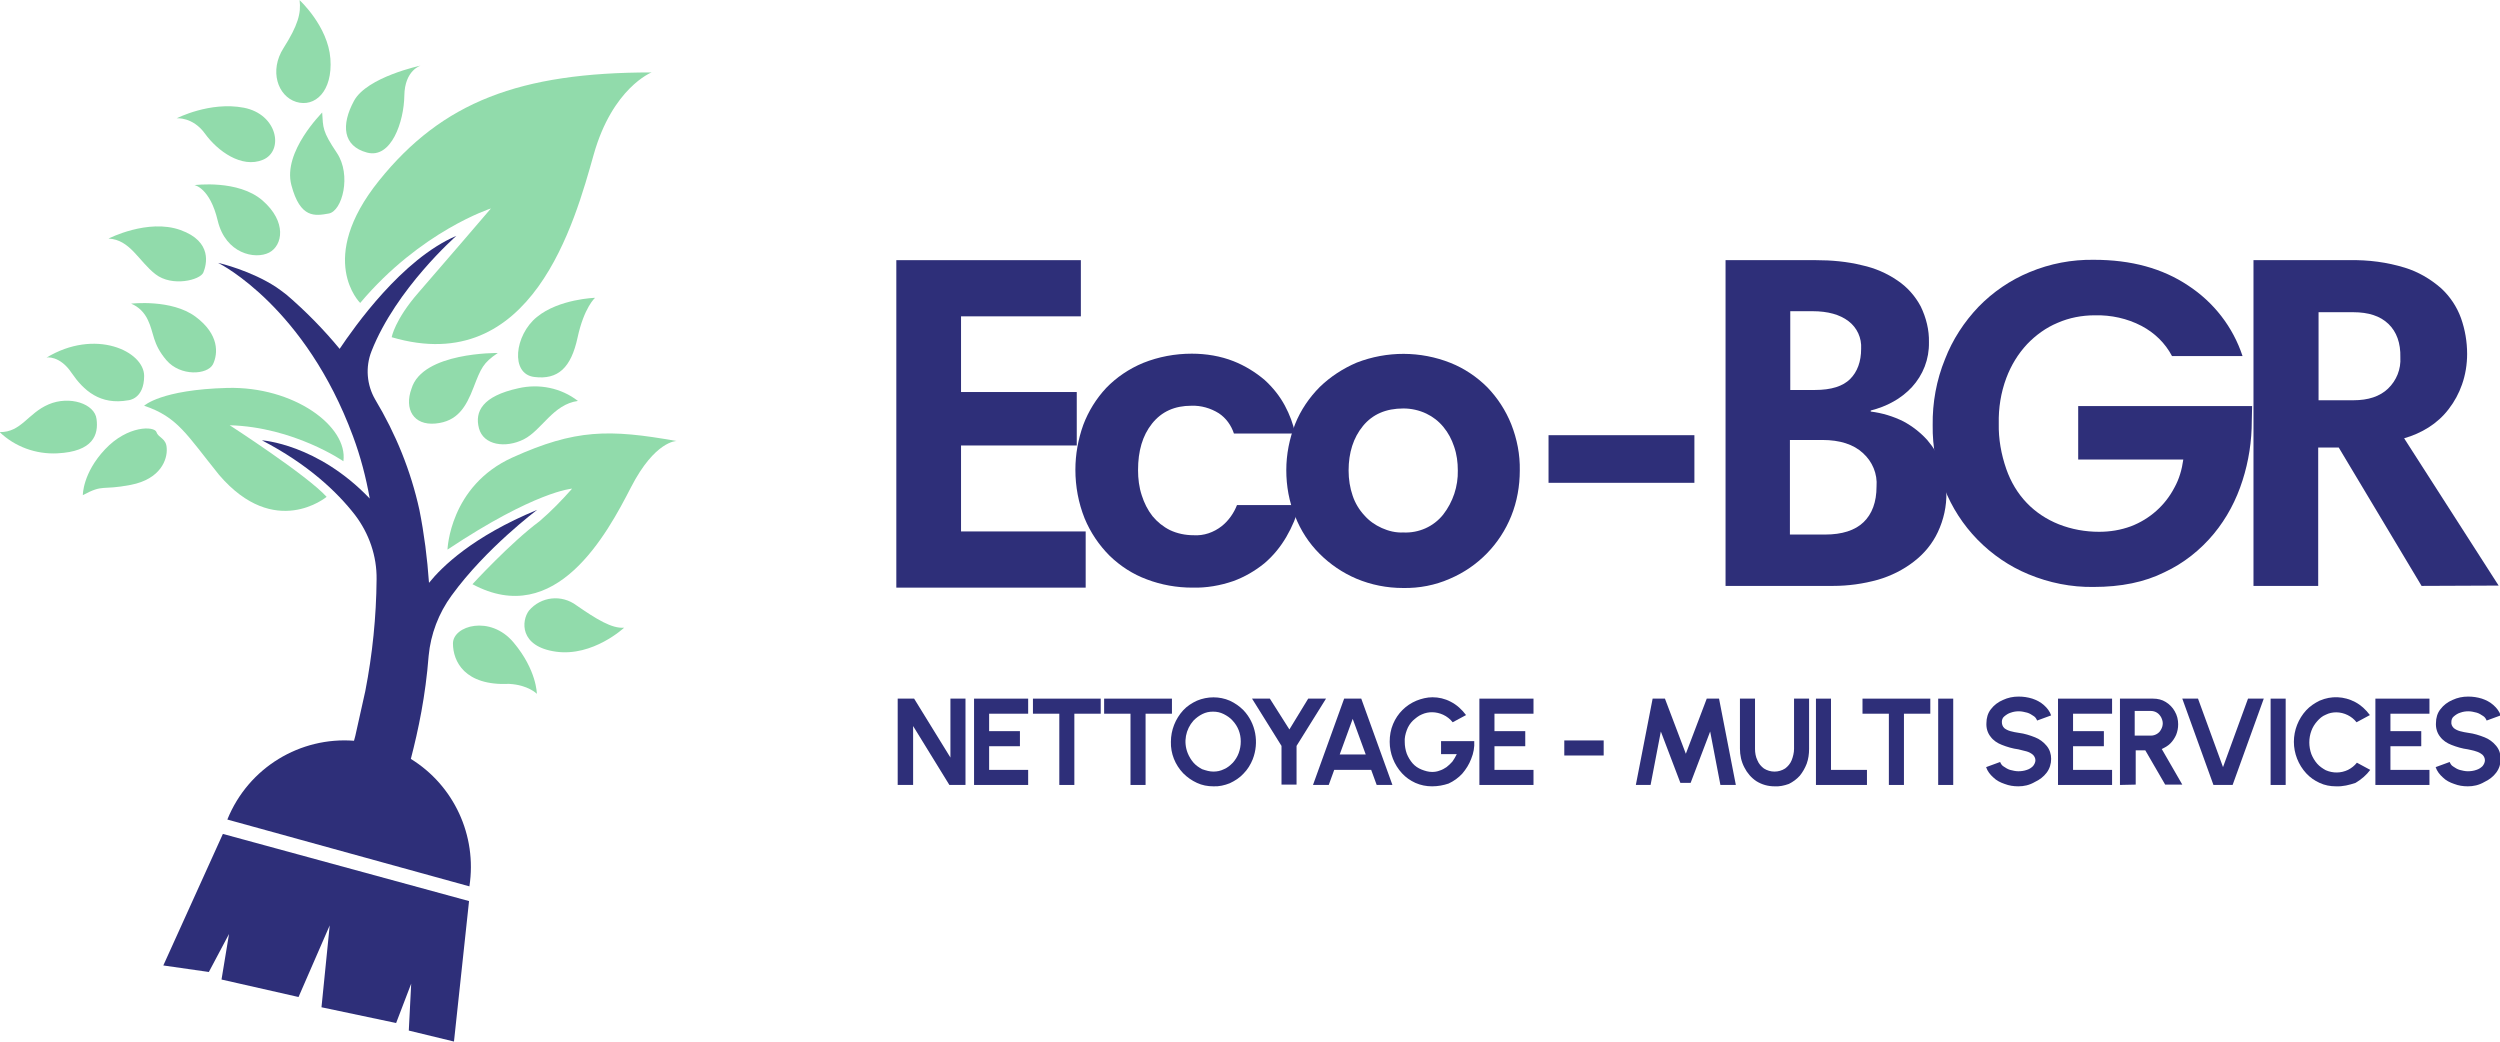 <?xml version="1.0" encoding="UTF-8"?>
<svg xmlns="http://www.w3.org/2000/svg" xmlns:xlink="http://www.w3.org/1999/xlink" width="300px" height="125px" viewBox="0 0 300 125" version="1.1">
<g id="surface1">
<path style=" stroke:none;fill-rule:nonzero;fill:rgb(18.039%,18.431%,47.451%);fill-opacity:1;" d="M 115.324 37.961 L 115.324 47.043 L 129.211 47.043 L 129.211 53.457 L 115.324 53.457 L 115.324 63.773 L 130.281 63.773 L 130.281 70.516 L 107.559 70.516 L 107.559 31.219 L 129.703 31.219 L 129.703 37.961 Z M 115.324 37.961 "/>
<path style=" stroke:none;fill-rule:nonzero;fill:rgb(18.039%,18.431%,47.451%);fill-opacity:1;" d="M 148.027 43.344 C 149.383 43.879 150.656 44.66 151.766 45.605 C 152.754 46.508 153.574 47.535 154.191 48.688 C 154.766 49.758 155.176 50.867 155.422 52.02 L 148.07 52.02 C 147.742 51.031 147.125 50.168 146.262 49.594 C 145.273 48.977 144.125 48.648 142.973 48.688 C 140.961 48.688 139.398 49.387 138.25 50.824 C 137.098 52.266 136.566 54.113 136.566 56.418 C 136.566 57.445 136.688 58.473 137.016 59.457 C 137.305 60.363 137.715 61.184 138.289 61.926 C 138.867 62.625 139.566 63.199 140.387 63.609 C 141.25 64.02 142.234 64.227 143.223 64.227 C 144.453 64.309 145.645 63.898 146.633 63.117 C 147.453 62.457 148.07 61.555 148.438 60.609 L 155.957 60.609 C 155.586 61.965 155.055 63.238 154.355 64.434 C 153.656 65.625 152.793 66.691 151.727 67.598 C 150.617 68.5 149.344 69.242 147.988 69.734 C 146.426 70.27 144.781 70.559 143.098 70.516 C 141.207 70.516 139.359 70.188 137.633 69.531 C 135.949 68.914 134.43 67.926 133.156 66.691 C 131.883 65.418 130.855 63.898 130.156 62.211 C 129.418 60.363 129.047 58.391 129.047 56.375 C 129.047 54.523 129.375 52.715 129.992 50.988 C 130.609 49.348 131.555 47.824 132.746 46.551 C 133.977 45.277 135.496 44.25 137.18 43.551 C 139.031 42.809 141.004 42.441 143.016 42.441 C 144.742 42.441 146.465 42.727 148.027 43.344 Z M 148.027 43.344 "/>
<path style=" stroke:none;fill-rule:nonzero;fill:rgb(18.039%,18.431%,47.451%);fill-opacity:1;" d="M 155.422 50.867 C 156.082 49.223 157.109 47.703 158.383 46.426 C 159.656 45.195 161.176 44.207 162.82 43.508 C 166.434 42.109 170.461 42.109 174.074 43.551 C 175.719 44.207 177.238 45.234 178.473 46.469 C 179.703 47.742 180.691 49.262 181.348 50.906 C 182.047 52.676 182.414 54.566 182.375 56.457 C 182.375 58.309 182.047 60.199 181.348 61.926 C 179.992 65.297 177.363 68.008 173.992 69.445 C 172.227 70.227 170.297 70.598 168.363 70.559 C 166.434 70.559 164.543 70.188 162.777 69.445 C 161.133 68.75 159.613 67.719 158.34 66.445 C 157.066 65.172 156.082 63.652 155.422 61.965 C 154.684 60.199 154.355 58.309 154.355 56.418 C 154.355 54.523 154.727 52.633 155.422 50.867 Z M 162.324 59.5 C 162.613 60.363 163.105 61.184 163.723 61.844 C 164.297 62.5 164.996 62.992 165.816 63.363 C 166.641 63.734 167.504 63.938 168.406 63.898 C 170.254 63.98 172.02 63.199 173.172 61.762 C 174.363 60.238 174.98 58.348 174.938 56.457 C 174.938 55.469 174.816 54.523 174.488 53.578 C 174.199 52.715 173.789 51.934 173.211 51.238 C 172.637 50.539 171.938 50.004 171.16 49.633 C 170.297 49.223 169.352 49.016 168.406 49.016 C 166.312 49.016 164.707 49.715 163.559 51.113 C 162.406 52.512 161.832 54.32 161.832 56.457 C 161.832 57.527 161.996 58.555 162.324 59.5 Z M 162.324 59.5 "/>
<path style=" stroke:none;fill-rule:nonzero;fill:rgb(18.039%,18.431%,47.451%);fill-opacity:1;" d="M 185.824 52.223 L 203.328 52.223 L 203.328 57.938 L 185.824 57.938 Z M 185.824 52.223 "/>
<path style=" stroke:none;fill-rule:nonzero;fill:rgb(18.039%,18.431%,47.451%);fill-opacity:1;" d="M 217.914 31.219 C 219.762 31.219 221.652 31.383 223.461 31.836 C 224.98 32.164 226.418 32.781 227.73 33.684 C 228.883 34.465 229.828 35.535 230.484 36.766 C 231.141 38.125 231.512 39.602 231.473 41.082 C 231.512 43.098 230.773 44.988 229.418 46.469 C 228.758 47.168 228.02 47.742 227.199 48.195 C 226.336 48.688 225.43 49.016 224.488 49.262 L 224.488 49.387 C 225.844 49.551 227.199 49.961 228.43 50.578 C 229.5 51.156 230.445 51.895 231.266 52.797 C 232.004 53.66 232.621 54.648 232.992 55.719 C 233.359 56.785 233.566 57.938 233.566 59.09 C 233.605 60.73 233.238 62.375 232.539 63.855 C 231.883 65.254 230.895 66.445 229.664 67.391 C 228.391 68.379 226.91 69.117 225.348 69.57 C 223.582 70.062 221.773 70.309 219.969 70.309 L 207.066 70.309 L 207.066 31.219 Z M 221.816 38.535 C 220.789 37.754 219.352 37.344 217.504 37.344 L 214.832 37.344 L 214.832 46.797 L 217.789 46.797 C 219.762 46.797 221.16 46.344 222.02 45.48 C 222.883 44.617 223.336 43.387 223.336 41.863 C 223.418 40.547 222.844 39.316 221.816 38.535 Z M 223.543 54.359 C 222.434 53.332 220.789 52.797 218.695 52.797 L 214.789 52.797 L 214.789 64.145 L 219.023 64.145 C 221.035 64.145 222.598 63.652 223.625 62.664 C 224.652 61.68 225.184 60.238 225.184 58.391 C 225.309 56.867 224.691 55.387 223.543 54.359 Z M 223.543 54.359 "/>
<path style=" stroke:none;fill-rule:nonzero;fill:rgb(18.039%,18.431%,47.451%);fill-opacity:1;" d="M 270.215 50.496 C 270.215 52.922 269.844 55.348 269.105 57.648 C 268.363 59.992 267.215 62.172 265.652 64.062 C 264.051 65.992 262.039 67.598 259.738 68.668 C 257.355 69.859 254.52 70.434 251.234 70.434 C 248.562 70.477 245.891 69.941 243.426 68.914 C 241.125 67.969 239.031 66.527 237.305 64.762 C 235.578 62.992 234.223 60.898 233.32 58.594 C 232.375 56.168 231.883 53.621 231.922 51.031 C 231.883 48.316 232.375 45.605 233.402 43.098 C 234.305 40.754 235.703 38.617 237.43 36.809 C 239.152 35.039 241.25 33.602 243.551 32.656 C 246.016 31.629 248.602 31.137 251.273 31.176 C 255.75 31.176 259.492 32.203 262.57 34.258 C 265.652 36.273 267.953 39.234 269.105 42.727 L 260.641 42.727 C 259.82 41.164 258.547 39.934 256.984 39.109 C 255.258 38.207 253.328 37.793 251.398 37.836 C 249.836 37.836 248.316 38.125 246.918 38.738 C 245.523 39.316 244.289 40.219 243.262 41.289 C 242.152 42.48 241.332 43.836 240.758 45.359 C 240.098 47.125 239.812 48.977 239.852 50.824 C 239.812 52.676 240.141 54.523 240.758 56.293 C 241.289 57.812 242.113 59.211 243.223 60.363 C 244.289 61.473 245.605 62.336 247.043 62.91 C 248.602 63.527 250.246 63.816 251.891 63.816 C 253.203 63.816 254.477 63.609 255.711 63.156 C 257.969 62.293 259.82 60.648 260.93 58.512 C 261.504 57.484 261.832 56.332 261.996 55.141 L 249.383 55.141 L 249.383 48.73 L 270.254 48.73 Z M 270.215 50.496 "/>
<path style=" stroke:none;fill-rule:nonzero;fill:rgb(18.039%,18.431%,47.451%);fill-opacity:1;" d="M 290.59 70.309 L 280.648 53.703 L 278.184 53.703 L 278.184 70.309 L 270.418 70.309 L 270.418 31.219 L 281.965 31.219 C 284.223 31.176 286.441 31.465 288.578 32.121 C 290.18 32.613 291.66 33.477 292.934 34.59 C 294 35.574 294.824 36.809 295.316 38.164 C 295.809 39.562 296.055 41 296.055 42.48 C 296.055 43.715 295.852 44.988 295.441 46.141 C 295.07 47.207 294.535 48.195 293.836 49.098 C 293.18 49.961 292.359 50.703 291.453 51.277 C 290.551 51.852 289.523 52.305 288.496 52.594 L 299.836 70.27 Z M 286.605 38.863 C 285.621 37.918 284.223 37.465 282.375 37.465 L 278.227 37.465 L 278.227 48.031 L 282.414 48.031 C 284.184 48.031 285.578 47.578 286.566 46.633 C 287.594 45.645 288.125 44.289 288.043 42.891 C 288.086 41.164 287.594 39.809 286.605 38.863 Z M 286.605 38.863 "/>
<path style=" stroke:none;fill-rule:nonzero;fill:rgb(18.039%,18.431%,47.451%);fill-opacity:1;" d="M 107.723 94.195 L 107.723 83.836 L 109.695 83.836 L 114.051 90.906 L 114.051 83.836 L 115.859 83.836 L 115.859 94.195 L 113.926 94.195 L 109.574 87.125 L 109.574 94.195 Z M 107.723 94.195 "/>
<path style=" stroke:none;fill-rule:nonzero;fill:rgb(18.039%,18.431%,47.451%);fill-opacity:1;" d="M 116.887 94.195 L 116.887 83.836 L 123.379 83.836 L 123.379 85.645 L 118.695 85.645 L 118.695 87.738 L 122.391 87.738 L 122.391 89.547 L 118.695 89.547 L 118.695 92.387 L 123.379 92.387 L 123.379 94.195 Z M 116.887 94.195 "/>
<path style=" stroke:none;fill-rule:nonzero;fill:rgb(18.039%,18.431%,47.451%);fill-opacity:1;" d="M 132.086 83.836 L 132.086 85.645 L 128.922 85.645 L 128.922 94.195 L 127.117 94.195 L 127.117 85.645 L 123.953 85.645 L 123.953 83.836 Z M 132.086 83.836 "/>
<path style=" stroke:none;fill-rule:nonzero;fill:rgb(18.039%,18.431%,47.451%);fill-opacity:1;" d="M 140.633 83.836 L 140.633 85.645 L 137.469 85.645 L 137.469 94.195 L 135.66 94.195 L 135.66 85.645 L 132.496 85.645 L 132.496 83.836 Z M 140.633 83.836 "/>
<path style=" stroke:none;fill-rule:nonzero;fill:rgb(18.039%,18.431%,47.451%);fill-opacity:1;" d="M 145.605 94.359 C 144.906 94.359 144.25 94.234 143.633 93.945 C 143.016 93.66 142.48 93.289 141.988 92.797 C 141.004 91.77 140.469 90.41 140.508 89.016 C 140.508 87.617 141.043 86.262 141.988 85.23 C 142.441 84.738 143.016 84.367 143.633 84.082 C 144.906 83.547 146.344 83.547 147.574 84.082 C 148.191 84.367 148.727 84.738 149.219 85.23 C 150.699 86.793 151.109 89.098 150.328 91.109 C 150.082 91.727 149.711 92.344 149.219 92.836 C 148.766 93.332 148.191 93.699 147.574 93.988 C 146.961 94.234 146.262 94.398 145.605 94.359 Z M 145.605 92.59 C 146.055 92.59 146.465 92.508 146.879 92.301 C 147.289 92.137 147.617 91.852 147.945 91.523 C 148.234 91.191 148.48 90.824 148.645 90.371 C 148.809 89.918 148.891 89.465 148.891 88.973 C 148.891 88.027 148.562 87.164 147.906 86.465 C 147.617 86.137 147.246 85.891 146.836 85.684 C 146.426 85.48 146.016 85.398 145.562 85.398 C 145.109 85.398 144.699 85.48 144.289 85.684 C 143.879 85.891 143.551 86.137 143.223 86.465 C 142.277 87.535 141.988 89.016 142.523 90.371 C 142.688 90.781 142.934 91.191 143.223 91.523 C 143.508 91.852 143.879 92.098 144.25 92.301 C 144.742 92.469 145.152 92.59 145.605 92.59 Z M 145.605 92.59 "/>
<path style=" stroke:none;fill-rule:nonzero;fill:rgb(18.039%,18.431%,47.451%);fill-opacity:1;" d="M 156.984 83.836 L 159.121 83.836 L 155.586 89.508 L 155.586 94.152 L 153.781 94.152 L 153.781 89.508 L 150.246 83.836 L 152.383 83.836 L 154.727 87.535 Z M 156.984 83.836 "/>
<path style=" stroke:none;fill-rule:nonzero;fill:rgb(18.039%,18.431%,47.451%);fill-opacity:1;" d="M 161.297 83.836 L 163.352 83.836 L 167.09 94.195 L 165.203 94.195 L 164.543 92.387 L 160.105 92.387 L 159.449 94.195 L 157.559 94.195 Z M 160.766 90.535 L 163.887 90.535 L 162.324 86.262 Z M 160.766 90.535 "/>
<path style=" stroke:none;fill-rule:nonzero;fill:rgb(18.039%,18.431%,47.451%);fill-opacity:1;" d="M 171.855 94.359 C 171.16 94.359 170.5 94.234 169.844 93.945 C 169.227 93.66 168.695 93.289 168.242 92.797 C 167.297 91.77 166.762 90.41 166.762 89.016 C 166.762 88.273 166.887 87.535 167.172 86.875 C 167.707 85.602 168.695 84.617 169.969 84.082 C 170.582 83.836 171.242 83.672 171.898 83.672 C 172.637 83.672 173.379 83.836 174.074 84.203 C 174.816 84.574 175.43 85.148 175.926 85.809 L 174.32 86.672 C 174.035 86.301 173.625 85.973 173.172 85.766 C 172.352 85.398 171.445 85.355 170.625 85.727 C 170.215 85.891 169.887 86.176 169.555 86.465 C 169.227 86.793 168.98 87.164 168.816 87.617 C 168.652 88.07 168.527 88.562 168.57 89.055 C 168.57 89.508 168.652 90 168.816 90.453 C 168.98 90.863 169.227 91.273 169.516 91.605 C 169.805 91.934 170.172 92.18 170.582 92.344 C 170.996 92.508 171.406 92.633 171.855 92.633 C 172.145 92.633 172.473 92.59 172.762 92.469 C 173.047 92.387 173.336 92.219 173.582 92.055 C 173.828 91.852 174.074 91.645 174.281 91.398 C 174.488 91.109 174.652 90.824 174.816 90.492 L 172.926 90.492 L 172.926 88.934 L 176.91 88.934 C 176.953 89.672 176.828 90.371 176.539 91.07 C 176.293 91.727 175.926 92.301 175.473 92.836 C 175.02 93.332 174.445 93.742 173.828 94.027 C 173.211 94.234 172.555 94.359 171.855 94.359 Z M 171.855 94.359 "/>
<path style=" stroke:none;fill-rule:nonzero;fill:rgb(18.039%,18.431%,47.451%);fill-opacity:1;" d="M 177.527 94.195 L 177.527 83.836 L 184.02 83.836 L 184.02 85.645 L 179.336 85.645 L 179.336 87.738 L 183.031 87.738 L 183.031 89.547 L 179.336 89.547 L 179.336 92.387 L 184.02 92.387 L 184.02 94.195 Z M 177.527 94.195 "/>
<path style=" stroke:none;fill-rule:nonzero;fill:rgb(18.039%,18.431%,47.451%);fill-opacity:1;" d="M 187.715 88.852 L 192.441 88.852 L 192.441 90.66 L 187.715 90.66 Z M 187.715 88.852 "/>
<path style=" stroke:none;fill-rule:nonzero;fill:rgb(18.039%,18.431%,47.451%);fill-opacity:1;" d="M 196.301 94.195 L 198.316 83.836 L 199.793 83.836 L 202.301 90.453 L 204.809 83.836 L 206.285 83.836 L 208.301 94.195 L 206.449 94.195 L 205.219 87.781 L 202.875 93.945 L 201.645 93.945 L 199.301 87.781 L 198.07 94.195 Z M 196.301 94.195 "/>
<path style=" stroke:none;fill-rule:nonzero;fill:rgb(18.039%,18.431%,47.451%);fill-opacity:1;" d="M 212.941 94.359 C 212.16 94.359 211.422 94.152 210.766 93.742 C 210.148 93.332 209.656 92.754 209.328 92.098 C 208.957 91.398 208.793 90.617 208.793 89.836 L 208.793 83.836 L 210.602 83.836 L 210.602 89.879 C 210.602 90.328 210.684 90.824 210.887 91.234 C 211.051 91.645 211.34 91.973 211.668 92.219 C 212.449 92.715 213.434 92.715 214.215 92.219 C 214.543 91.973 214.832 91.645 214.996 91.234 C 215.16 90.824 215.285 90.328 215.285 89.879 L 215.285 83.836 L 217.09 83.836 L 217.09 89.879 C 217.09 90.492 217.008 91.07 216.805 91.645 C 216.598 92.18 216.312 92.672 215.98 93.082 C 215.613 93.496 215.16 93.824 214.668 94.07 C 214.094 94.277 213.516 94.398 212.941 94.359 Z M 212.941 94.359 "/>
<path style=" stroke:none;fill-rule:nonzero;fill:rgb(18.039%,18.431%,47.451%);fill-opacity:1;" d="M 217.914 94.195 L 217.914 83.836 L 219.719 83.836 L 219.719 92.387 L 224.035 92.387 L 224.035 94.195 Z M 217.914 94.195 "/>
<path style=" stroke:none;fill-rule:nonzero;fill:rgb(18.039%,18.431%,47.451%);fill-opacity:1;" d="M 231.637 83.836 L 231.637 85.645 L 228.473 85.645 L 228.473 94.195 L 226.664 94.195 L 226.664 85.645 L 223.5 85.645 L 223.5 83.836 Z M 231.637 83.836 "/>
<path style=" stroke:none;fill-rule:nonzero;fill:rgb(18.039%,18.431%,47.451%);fill-opacity:1;" d="M 232.582 94.195 L 232.582 83.836 L 234.387 83.836 L 234.387 94.195 Z M 232.582 94.195 "/>
<path style=" stroke:none;fill-rule:nonzero;fill:rgb(18.039%,18.431%,47.451%);fill-opacity:1;" d="M 242.195 94.359 C 241.617 94.359 241.086 94.277 240.551 94.07 C 240.059 93.906 239.566 93.66 239.195 93.289 C 238.824 92.961 238.496 92.551 238.332 92.055 L 240.016 91.438 C 240.098 91.645 240.223 91.852 240.426 91.973 C 240.672 92.137 240.922 92.301 241.207 92.387 C 241.535 92.469 241.867 92.551 242.195 92.551 C 242.523 92.551 242.891 92.508 243.223 92.387 C 243.508 92.301 243.754 92.137 243.961 91.934 C 244.125 91.727 244.25 91.48 244.25 91.234 C 244.25 90.988 244.125 90.742 243.961 90.578 C 243.715 90.371 243.469 90.246 243.18 90.164 C 242.852 90.082 242.523 90 242.195 89.918 C 241.535 89.836 240.84 89.629 240.223 89.383 C 239.688 89.18 239.195 88.852 238.867 88.398 C 238.496 87.945 238.332 87.328 238.371 86.754 C 238.371 86.176 238.539 85.562 238.906 85.109 C 239.277 84.617 239.77 84.246 240.344 84 C 240.961 83.711 241.578 83.59 242.234 83.59 C 242.809 83.59 243.344 83.672 243.879 83.836 C 244.371 84 244.863 84.246 245.273 84.617 C 245.645 84.945 245.973 85.355 246.137 85.848 L 244.453 86.465 C 244.371 86.262 244.25 86.055 244.043 85.93 C 243.797 85.766 243.551 85.602 243.262 85.52 C 242.934 85.438 242.605 85.355 242.277 85.355 C 241.949 85.355 241.617 85.398 241.289 85.52 C 241.004 85.602 240.758 85.766 240.508 85.973 C 240.305 86.137 240.223 86.383 240.223 86.629 C 240.223 86.918 240.305 87.164 240.508 87.371 C 240.715 87.535 240.961 87.656 241.25 87.738 C 241.578 87.82 241.906 87.902 242.277 87.945 C 242.934 88.027 243.59 88.234 244.207 88.48 C 244.742 88.684 245.234 89.055 245.605 89.508 C 245.973 89.961 246.137 90.492 246.137 91.07 C 246.137 91.645 245.973 92.219 245.605 92.715 C 245.234 93.207 244.742 93.578 244.207 93.824 C 243.508 94.234 242.852 94.359 242.195 94.359 Z M 242.195 94.359 "/>
<path style=" stroke:none;fill-rule:nonzero;fill:rgb(18.039%,18.431%,47.451%);fill-opacity:1;" d="M 246.961 94.195 L 246.961 83.836 L 253.449 83.836 L 253.449 85.645 L 248.766 85.645 L 248.766 87.738 L 252.465 87.738 L 252.465 89.547 L 248.766 89.547 L 248.766 92.387 L 253.449 92.387 L 253.449 94.195 Z M 246.961 94.195 "/>
<path style=" stroke:none;fill-rule:nonzero;fill:rgb(18.039%,18.431%,47.451%);fill-opacity:1;" d="M 254.395 94.195 L 254.395 83.836 L 258.383 83.836 C 258.914 83.836 259.449 83.957 259.902 84.246 C 260.352 84.535 260.723 84.902 260.969 85.355 C 261.258 85.848 261.379 86.383 261.379 86.918 C 261.379 87.371 261.297 87.781 261.133 88.191 C 260.969 88.562 260.723 88.934 260.434 89.219 C 260.148 89.508 259.777 89.715 259.41 89.879 L 261.875 94.152 L 259.82 94.152 L 257.438 90.043 L 256.285 90.043 L 256.285 94.152 Z M 256.164 88.273 L 258.133 88.273 C 258.383 88.273 258.629 88.191 258.832 88.07 C 259.039 87.945 259.203 87.781 259.328 87.535 C 259.449 87.328 259.531 87.082 259.531 86.793 C 259.531 86.547 259.449 86.301 259.328 86.055 C 259.203 85.848 259.039 85.645 258.832 85.52 C 258.629 85.398 258.383 85.316 258.133 85.316 L 256.164 85.316 Z M 256.164 88.273 "/>
<path style=" stroke:none;fill-rule:nonzero;fill:rgb(18.039%,18.431%,47.451%);fill-opacity:1;" d="M 265.613 94.195 L 261.875 83.836 L 263.762 83.836 L 266.762 92.055 L 269.762 83.836 L 271.652 83.836 L 267.914 94.195 Z M 265.613 94.195 "/>
<path style=" stroke:none;fill-rule:nonzero;fill:rgb(18.039%,18.431%,47.451%);fill-opacity:1;" d="M 272.473 94.195 L 272.473 83.836 L 274.281 83.836 L 274.281 94.195 Z M 272.473 94.195 "/>
<path style=" stroke:none;fill-rule:nonzero;fill:rgb(18.039%,18.431%,47.451%);fill-opacity:1;" d="M 280.32 94.359 C 279.621 94.359 278.965 94.234 278.348 93.945 C 277.73 93.66 277.199 93.289 276.746 92.797 C 275.801 91.77 275.266 90.41 275.266 89.016 C 275.266 87.617 275.801 86.262 276.746 85.23 C 277.199 84.738 277.773 84.367 278.348 84.082 C 279.746 83.465 281.305 83.547 282.621 84.246 C 283.32 84.617 283.895 85.148 284.387 85.809 L 282.785 86.672 C 282.496 86.301 282.129 86.012 281.719 85.809 C 281.305 85.602 280.812 85.48 280.363 85.48 C 279.91 85.48 279.5 85.562 279.09 85.766 C 278.676 85.93 278.348 86.219 278.062 86.547 C 277.773 86.875 277.527 87.246 277.363 87.699 C 277.199 88.152 277.117 88.602 277.117 89.098 C 277.117 89.547 277.199 90.043 277.363 90.492 C 277.527 90.906 277.773 91.316 278.062 91.645 C 278.348 91.973 278.719 92.219 279.09 92.426 C 279.949 92.797 280.895 92.797 281.758 92.387 C 282.168 92.18 282.539 91.891 282.828 91.523 L 284.43 92.387 C 283.977 93 283.359 93.535 282.664 93.945 C 281.922 94.195 281.141 94.398 280.32 94.359 Z M 280.32 94.359 "/>
<path style=" stroke:none;fill-rule:nonzero;fill:rgb(18.039%,18.431%,47.451%);fill-opacity:1;" d="M 285.047 94.195 L 285.047 83.836 L 291.535 83.836 L 291.535 85.645 L 286.852 85.645 L 286.852 87.738 L 290.551 87.738 L 290.551 89.547 L 286.852 89.547 L 286.852 92.387 L 291.535 92.387 L 291.535 94.195 Z M 285.047 94.195 "/>
<path style=" stroke:none;fill-rule:nonzero;fill:rgb(18.039%,18.431%,47.451%);fill-opacity:1;" d="M 296.137 94.359 C 295.562 94.359 295.027 94.277 294.496 94.07 C 294 93.906 293.508 93.66 293.141 93.289 C 292.77 92.961 292.441 92.551 292.277 92.055 L 293.961 91.438 C 294.043 91.645 294.164 91.852 294.371 91.973 C 294.617 92.137 294.863 92.301 295.152 92.387 C 295.48 92.469 295.809 92.551 296.137 92.551 C 296.465 92.551 296.836 92.508 297.164 92.387 C 297.453 92.301 297.699 92.137 297.906 91.934 C 298.07 91.727 298.191 91.48 298.191 91.234 C 298.191 90.988 298.07 90.742 297.906 90.578 C 297.656 90.371 297.41 90.246 297.125 90.164 C 296.797 90.043 296.465 90 296.137 89.918 C 295.48 89.836 294.781 89.629 294.164 89.383 C 293.633 89.18 293.141 88.852 292.809 88.398 C 292.441 87.945 292.277 87.328 292.316 86.754 C 292.316 86.176 292.48 85.562 292.852 85.109 C 293.223 84.617 293.715 84.246 294.289 84 C 294.906 83.711 295.523 83.59 296.18 83.59 C 296.754 83.59 297.289 83.672 297.824 83.836 C 298.316 84 298.809 84.246 299.219 84.617 C 299.59 84.945 299.918 85.355 300.082 85.848 L 298.398 86.465 C 298.316 86.262 298.191 86.055 297.988 85.93 C 297.742 85.766 297.492 85.602 297.207 85.52 C 296.879 85.438 296.551 85.355 296.219 85.355 C 295.891 85.355 295.562 85.398 295.234 85.52 C 294.945 85.602 294.699 85.766 294.453 85.973 C 294.25 86.137 294.164 86.383 294.164 86.629 C 294.125 86.918 294.25 87.164 294.453 87.371 C 294.66 87.535 294.906 87.656 295.191 87.738 C 295.523 87.82 295.852 87.902 296.219 87.945 C 296.879 88.027 297.535 88.234 298.152 88.48 C 298.684 88.684 299.18 89.055 299.547 89.508 C 299.918 89.961 300.082 90.492 300.082 91.07 C 300.082 91.645 299.918 92.219 299.547 92.715 C 299.18 93.207 298.684 93.578 298.152 93.824 C 297.453 94.234 296.797 94.359 296.137 94.359 Z M 296.137 94.359 "/>
<path style=" stroke:none;fill-rule:nonzero;fill:rgb(56.863%,85.882%,67.059%);fill-opacity:1;" d="M 27.566 51.031 C 35.25 51.238 41.207 55.348 41.207 55.348 C 41.781 51.156 35.25 46.344 27.281 46.551 C 19.309 46.758 17.297 48.688 17.297 48.688 C 21.324 50.043 22.352 52.102 26.293 56.992 C 32.992 64.801 39.195 59.621 39.195 59.621 C 36.852 57.031 27.566 51.031 27.566 51.031 Z M 27.566 51.031 "/>
<path style=" stroke:none;fill-rule:nonzero;fill:rgb(56.863%,85.882%,67.059%);fill-opacity:1;" d="M 20.008 53.828 C 19.969 52.551 19.023 52.594 18.777 51.852 C 18.527 51.113 15.324 51.031 12.613 53.91 C 9.902 56.785 9.941 59.418 9.941 59.418 C 12.488 58.059 12.078 58.883 15.695 58.184 C 19.309 57.484 20.09 55.102 20.008 53.828 Z M 20.008 53.828 "/>
<path style=" stroke:none;fill-rule:nonzero;fill:rgb(56.863%,85.882%,67.059%);fill-opacity:1;" d="M 11.586 50.293 C 11.379 48.441 8.34 47.453 5.836 48.523 C 3.328 49.594 2.547 51.895 -0.043 51.852 C 1.809 53.621 4.312 54.523 6.859 54.402 C 11.215 54.195 11.832 52.141 11.586 50.293 Z M 11.586 50.293 "/>
<path style=" stroke:none;fill-rule:nonzero;fill:rgb(56.863%,85.882%,67.059%);fill-opacity:1;" d="M 8.586 44.742 C 10.023 46.84 11.996 48.648 15.406 48.031 C 15.406 48.031 17.297 47.906 17.297 45.113 C 17.297 42.152 11.422 39.355 5.547 42.934 C 5.547 42.852 7.191 42.645 8.586 44.742 Z M 8.586 44.742 "/>
<path style=" stroke:none;fill-rule:nonzero;fill:rgb(56.863%,85.882%,67.059%);fill-opacity:1;" d="M 25.555 43.715 C 26.172 42.441 26.336 40.137 23.461 38 C 20.582 35.863 15.734 36.438 15.734 36.438 C 16.641 36.809 17.336 37.508 17.75 38.41 C 18.488 39.934 18.281 41.246 19.969 43.223 C 21.652 45.195 24.898 44.988 25.555 43.715 Z M 25.555 43.715 "/>
<path style=" stroke:none;fill-rule:nonzero;fill:rgb(56.863%,85.882%,67.059%);fill-opacity:1;" d="M 18.652 32.902 C 20.664 34.465 24.035 33.602 24.402 32.699 C 24.773 31.793 25.555 28.996 21.652 27.602 C 17.75 26.203 13.023 28.629 13.023 28.629 C 15.613 28.75 16.641 31.34 18.652 32.902 Z M 18.652 32.902 "/>
<path style=" stroke:none;fill-rule:nonzero;fill:rgb(56.863%,85.882%,67.059%);fill-opacity:1;" d="M 32.293 30.312 C 33.938 29.449 34.43 26.613 31.512 24.066 C 28.594 21.516 23.336 22.215 23.336 22.215 C 23.336 22.215 25.184 22.504 26.129 26.488 C 27.074 30.438 30.609 31.176 32.293 30.312 Z M 32.293 30.312 "/>
<path style=" stroke:none;fill-rule:nonzero;fill:rgb(56.863%,85.882%,67.059%);fill-opacity:1;" d="M 34.965 22.215 C 36.031 26.242 37.797 25.914 39.441 25.625 C 41.086 25.34 42.195 20.98 40.426 18.352 C 38.66 15.719 38.785 15.352 38.66 13.5 C 38.703 13.5 33.895 18.188 34.965 22.215 Z M 34.965 22.215 "/>
<path style=" stroke:none;fill-rule:nonzero;fill:rgb(56.863%,85.882%,67.059%);fill-opacity:1;" d="M 24.609 16.051 C 26.09 18.105 29.004 20.242 31.555 19.172 C 34.102 18.105 33.32 13.707 29.254 12.926 C 25.184 12.145 21.199 14.199 21.199 14.199 C 21.199 14.199 23.129 13.992 24.609 16.051 Z M 24.609 16.051 "/>
<path style=" stroke:none;fill-rule:nonzero;fill:rgb(56.863%,85.882%,67.059%);fill-opacity:1;" d="M 35.539 12.227 C 37.797 12.926 39.934 10.953 39.648 7.047 C 39.359 3.141 35.949 0.016 35.949 0.016 C 36.156 1.578 35.742 3.059 34.02 5.773 C 32.293 8.484 33.32 11.527 35.539 12.227 Z M 35.539 12.227 "/>
<path style=" stroke:none;fill-rule:nonzero;fill:rgb(56.863%,85.882%,67.059%);fill-opacity:1;" d="M 44.043 18.309 C 46.961 19.09 48.48 14.57 48.52 11.484 C 48.562 8.402 50.492 7.867 50.492 7.867 C 50.492 7.867 44.043 9.227 42.48 12.102 C 40.922 14.98 41.125 17.527 44.043 18.309 Z M 44.043 18.309 "/>
<path style=" stroke:none;fill-rule:nonzero;fill:rgb(56.863%,85.882%,67.059%);fill-opacity:1;" d="M 43.223 36.355 C 50.492 27.723 58.914 25.012 58.914 25.012 C 58.914 25.012 53.039 31.875 50.207 35.121 C 47.371 38.371 47 40.465 47 40.465 C 63.887 45.441 68.98 26.574 71.242 18.555 C 73.5 10.539 78.184 8.691 78.184 8.691 C 62.367 8.691 53.082 12.227 45.48 21.68 C 37.879 31.137 43.223 36.355 43.223 36.355 Z M 43.223 36.355 "/>
<path style=" stroke:none;fill-rule:nonzero;fill:rgb(56.863%,85.882%,67.059%);fill-opacity:1;" d="M 59.738 42.359 C 59.738 42.359 50.699 42.234 49.383 46.633 C 48.48 49.098 49.629 51.07 52.258 50.824 C 54.891 50.578 55.918 48.852 56.82 46.508 C 57.723 44.168 57.969 43.551 59.738 42.359 Z M 59.738 42.359 "/>
<path style=" stroke:none;fill-rule:nonzero;fill:rgb(56.863%,85.882%,67.059%);fill-opacity:1;" d="M 71.406 35.738 C 71.406 35.738 67.09 35.863 64.422 38.043 C 61.75 40.219 61.215 44.863 64.094 45.234 C 66.969 45.605 68.527 44.125 69.309 40.508 C 70.09 36.891 71.406 35.738 71.406 35.738 Z M 71.406 35.738 "/>
<path style=" stroke:none;fill-rule:nonzero;fill:rgb(56.863%,85.882%,67.059%);fill-opacity:1;" d="M 62.859 52.715 C 65.035 51.605 66.352 48.523 69.352 48.113 C 67.336 46.551 64.707 46.016 62.203 46.59 C 57.887 47.535 56.941 49.387 57.477 51.402 C 58.012 53.414 60.641 53.828 62.859 52.715 Z M 62.859 52.715 "/>
<path style=" stroke:none;fill-rule:nonzero;fill:rgb(56.863%,85.882%,67.059%);fill-opacity:1;" d="M 61.504 54.895 C 53.945 58.309 53.699 65.953 53.699 65.953 C 64.258 58.922 68.652 58.637 68.652 58.637 C 67.418 60.035 66.145 61.348 64.75 62.543 C 61.215 65.172 56.695 70.105 56.695 70.105 C 66.723 75.488 72.844 64.062 75.719 58.473 C 78.594 52.883 81.184 52.922 81.184 52.922 C 73.09 51.484 69.062 51.484 61.504 54.895 Z M 61.504 54.895 "/>
<path style=" stroke:none;fill-rule:nonzero;fill:rgb(56.863%,85.882%,67.059%);fill-opacity:1;" d="M 63.477 73.27 C 62.57 74.461 62.285 77.586 66.723 78.203 C 71.16 78.82 74.898 75.324 74.898 75.324 C 73.418 75.449 71.57 74.297 69.188 72.652 C 67.379 71.297 64.914 71.586 63.477 73.27 Z M 63.477 73.27 "/>
<path style=" stroke:none;fill-rule:nonzero;fill:rgb(56.863%,85.882%,67.059%);fill-opacity:1;" d="M 61.094 82.066 C 63.395 82.191 64.422 83.258 64.422 83.258 C 64.422 83.258 64.422 80.422 61.625 77.094 C 58.832 73.762 54.355 75.078 54.355 77.215 C 54.355 79.355 55.75 82.312 61.094 82.066 Z M 61.094 82.066 "/>
<path style=" stroke:none;fill-rule:nonzero;fill:rgb(56.863%,85.882%,67.059%);fill-opacity:1;" d="M 54.477 64.473 C 54.477 64.473 55.465 54.113 72.762 52.348 C 72.762 52.348 60.93 54.031 54.477 64.473 Z M 54.477 64.473 "/>
<path style=" stroke:none;fill-rule:nonzero;fill:rgb(18.039%,18.431%,47.451%);fill-opacity:1;" d="M 26.746 100.07 L 56.285 108.129 L 54.477 124.984 L 49.055 123.668 L 49.344 118.035 L 47.535 122.762 L 38.578 120.871 L 39.566 111.047 L 35.824 119.641 L 26.582 117.543 L 27.484 112.074 L 25.062 116.637 L 19.598 115.855 Z M 26.746 100.07 "/>
<path style=" stroke:none;fill-rule:nonzero;fill:rgb(18.039%,18.431%,47.451%);fill-opacity:1;" d="M 54.191 71.461 C 58.34 65.746 64.461 61.184 64.461 61.184 C 56.695 64.391 53 68.051 51.48 69.941 C 51.273 66.98 50.902 64.062 50.328 61.184 C 49.301 56.5 47.492 52.059 45.027 47.949 C 44 46.18 43.836 44.043 44.578 42.152 C 47.535 34.629 54.766 28.301 54.766 28.301 C 48.234 31.094 42.523 39.234 40.758 41.863 C 38.824 39.52 36.688 37.344 34.387 35.371 C 33.977 35.039 33.566 34.754 33.156 34.465 C 30.156 32.492 26.418 31.586 26.172 31.547 C 26.539 31.711 36.648 36.93 42.359 52.348 C 43.262 54.773 43.918 57.281 44.371 59.828 C 38.086 53.25 31.43 52.84 31.43 52.84 C 36.977 55.719 40.469 59.047 42.605 61.801 C 44.289 64.02 45.234 66.734 45.191 69.531 C 45.152 74.012 44.699 78.492 43.836 82.93 L 42.645 88.273 C 42.605 88.48 42.523 88.684 42.48 88.891 C 36.074 88.398 29.828 92.055 27.281 98.344 L 56.328 106.363 C 57.273 100.238 54.438 94.234 49.301 91.07 C 50.207 87.574 51.066 83.504 51.438 78.695 C 51.684 76.105 52.629 73.598 54.191 71.461 Z M 54.191 71.461 "/>
</g>
</svg>
